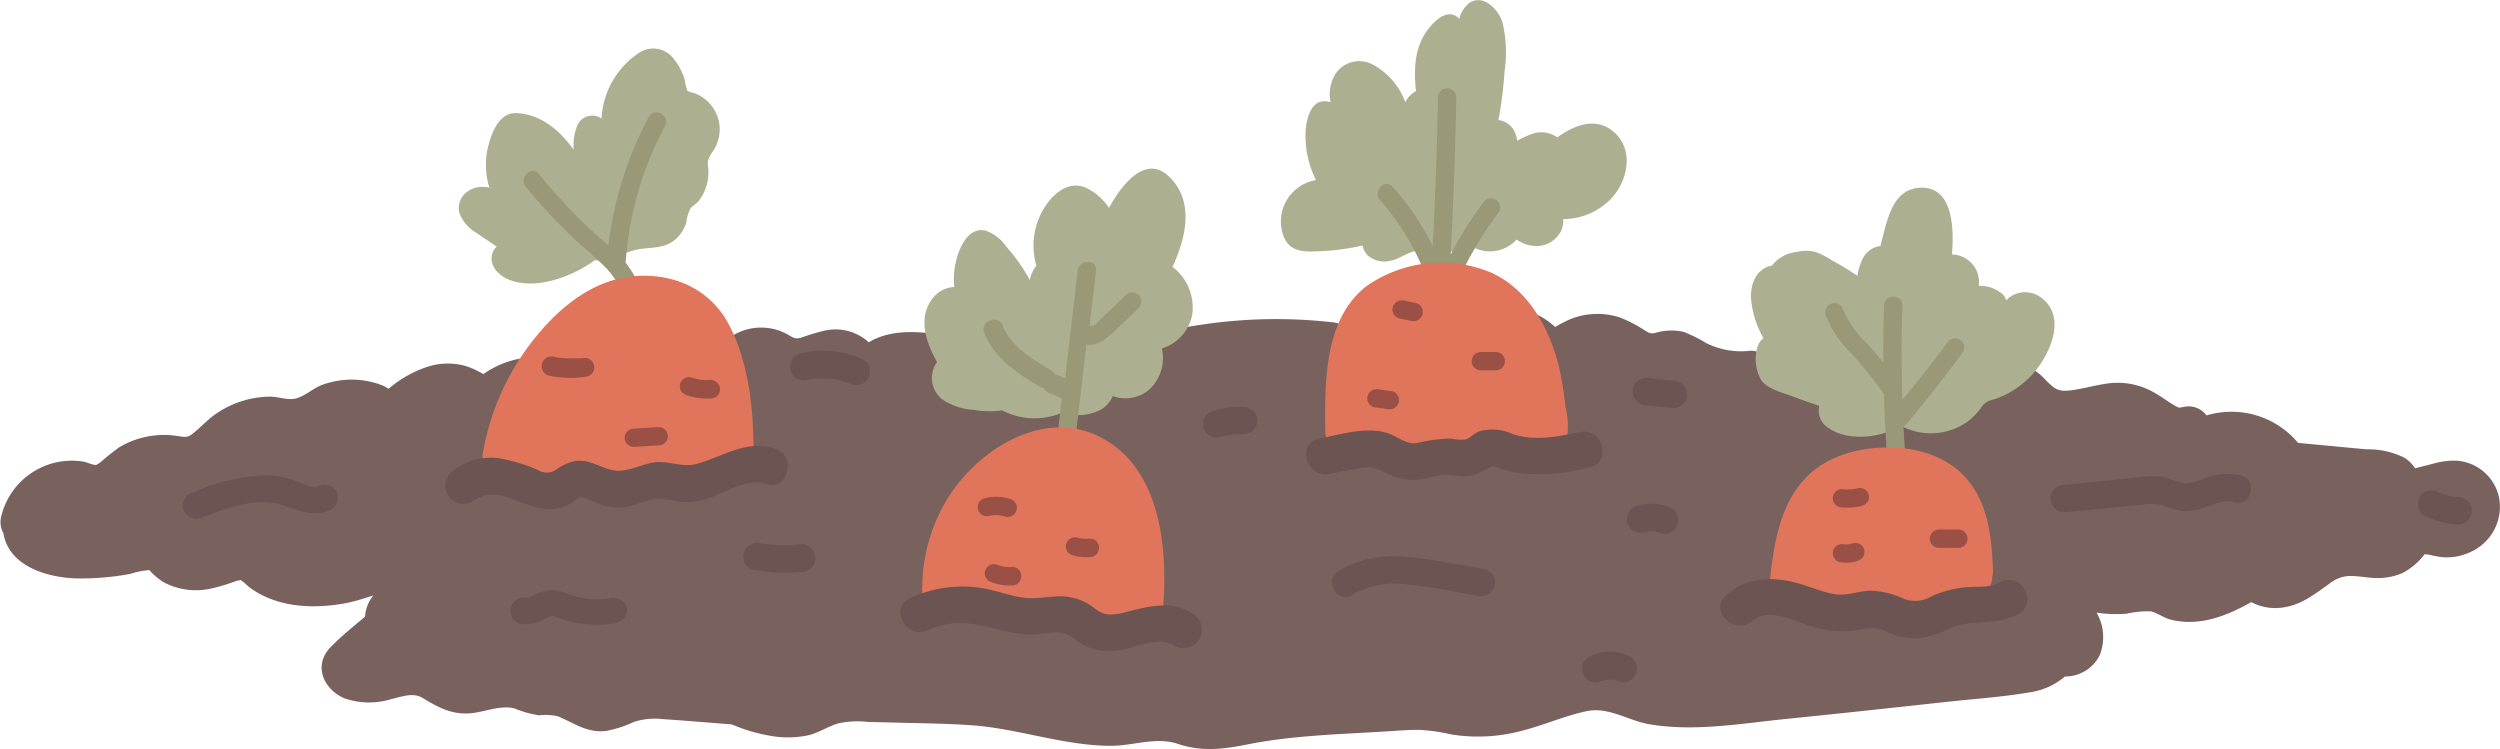 <svg xmlns="http://www.w3.org/2000/svg" viewBox="0 0 272.92 81.79"><defs><style>.cls-1{fill:#79615d;}.cls-2{fill:#acaf90;}.cls-3{fill:#999877;}.cls-4{fill:#e0755c;}.cls-5{fill:#9b5046;}.cls-6{fill:#6b5451;}</style></defs><title>Asset 161</title><g id="Layer_2" data-name="Layer 2"><g id="Layer_1-2" data-name="Layer 1"><path class="cls-1" d="M272.81,54.29a5.08,5.08,0,0,0-4.68-4,8,8,0,0,0-2.47.32l-2,.51a4,4,0,0,0-1.19-1.16,9,9,0,0,0-4.16-.91l-7.43-.7a9.49,9.49,0,0,0-10-3,2.43,2.43,0,0,0-2.63-.89c-.11,0-.28,0-.27.07a2.24,2.24,0,0,1-.63-.29c-.67-.39-1.28-.85-1.94-1.24a8,8,0,0,0-4.94-1.18c-1.54.15-3,.64-4.56.81-1.29.14-1.68-.24-2.62-1.17a5.15,5.15,0,0,0-5-1.67c-.65.15-1,.39-1.46.25a11.65,11.65,0,0,1-1.84-.91,8.32,8.32,0,0,0-5.34-.9,2.71,2.71,0,0,1-1.49,0c-.41-.18-.75-.58-1.17-.78a5.27,5.27,0,0,0-1.82-.51,24.07,24.07,0,0,0-6.91.66A44.27,44.27,0,0,0,192.79,39a2.22,2.22,0,0,0-1.73-.71,8.53,8.53,0,0,1-4.75-.81,16.31,16.31,0,0,0-2.51-1.25,6.12,6.12,0,0,0-3.15.13c-.51.1-.7-.05-1.2-.36a14.3,14.3,0,0,0-2.61-1.34,7.89,7.89,0,0,0-5.52.23c-.16.07-1,.46-1.54.81a8.28,8.28,0,0,0-.71-.58,7.13,7.13,0,0,0-5.17-1.38,10.54,10.54,0,0,0-5.13,2.12c-.14.1-1,.7-1.61,1.17a8.35,8.35,0,0,0-.91-.65,10.47,10.47,0,0,0-9.24-.63,3.28,3.28,0,0,0-1.49-.56,54.63,54.63,0,0,0-14.11.22,53,53,0,0,0-6.82,1.43c-2.16.61-3.91,1.28-6.15.67s-4.32-1.35-6.65-1.13-4.38.84-6.66.51c-3.42-.5-7.27-1.34-10.29.48A5.37,5.37,0,0,0,90,36.1a24,24,0,0,0-2.5.75c-.85.25-1-.1-1.82-.5a6,6,0,0,0-5.47.15c-1.25.59-2.58,1.94-4,2a9.76,9.76,0,0,1-2.2-.66,9.48,9.48,0,0,0-3.43-.44,16.9,16.9,0,0,0-6.42,2.12,1.71,1.71,0,0,1-1.77.09,11.27,11.27,0,0,0-3.5-.63,10.15,10.15,0,0,0-6.09,1.84l-.07,0a2,2,0,0,0-.39-.21,7.46,7.46,0,0,0-1.68-.7,7.23,7.23,0,0,0-3.55,0,12.28,12.28,0,0,0-4.69,2.54,3.68,3.68,0,0,0-.76-.41,9.29,9.29,0,0,0-6.55,0c-.93.36-1.83,1.2-2.77,1.45s-2-.21-2.89-.19a10.6,10.6,0,0,0-6.05,2c-.83.61-1.51,1.36-2.31,2-.61.49-.85.43-1.63.31A9.53,9.53,0,0,0,13,48.84,25.1,25.1,0,0,0,11,50.44a5.29,5.29,0,0,1-.5.32c-.45,0-.93-.28-1.37-.36a7.92,7.92,0,0,0-9,6A2.45,2.45,0,0,0,.37,58.2C.93,61.71,4.92,63,8.18,63.14a29.25,29.25,0,0,0,6.05-.49,8.35,8.35,0,0,1,2.07-.41h0c.1.09.22.24.29.31a7.94,7.94,0,0,0,1.25,1,7.55,7.55,0,0,0,5.42.65,19.21,19.21,0,0,0,2.48-.76c.23-.08.62-.08.42-.15.39.13.79.62,1.11.86,2.84,2.07,6.5,2.33,9.87,1.8a16.82,16.82,0,0,0,2.61-.63c.46-.14.76-.25,1-.3a4,4,0,0,0-.9,2.3c-1.29,1.09-2.63,2.16-3.79,3.36-1.91,2-.7,4.63,1.58,5.57a8.21,8.21,0,0,0,5.07.07c1.21-.27,2.39-.77,3.45-.11,1.66,1,3.12,1.81,5.15,1.66,1.54-.11,3.33-.94,4.86-.53a11.93,11.93,0,0,0,2.66.75,6.28,6.28,0,0,1,2.08.11c1.81.75,3.16,1.83,5.24,1.6a12.78,12.78,0,0,0,3.08-1,7.55,7.55,0,0,1,3.17-.29c2.49.16,5,.38,7.48.57a18.87,18.87,0,0,0,4.74,1.33,10.94,10.94,0,0,0,3.52-.12c1.22-.26,2.24-1,3.41-1.33a9.91,9.91,0,0,1,3.17-.15l4,.1c2.51.06,5,.09,7.55.28,5,.39,9.93,2.22,15,2.23,2.46,0,4.88-1,7.26-.23,2.64.9,4.95.61,7.64.08,5-1,10.17-1.11,15.25-1.43,1.19-.07,2.38-.18,3.57-.16a20.18,20.18,0,0,1,3.46.5,18.44,18.44,0,0,0,7.75-.42c2.36-.6,4.62-1.62,7-2.12s4.53,1,6.76,1.41c5,.87,10.18-.08,15.16-.58,5.9-.59,11.8-1.24,17.7-1.88,2.9-.31,5.84-.51,8.71-1a7.63,7.63,0,0,0,3.9-1.74,4.19,4.19,0,0,0,3.79-2.32,5.34,5.34,0,0,0-.34-4.65,14.84,14.84,0,0,0,3.26.12,10.41,10.41,0,0,1,2.65-.26c.71.15,1.4.7,2.13.89,3.1.81,6.14-.36,8.84-1.9a5.63,5.63,0,0,0,3.22.62c2.16-.23,3.6-1.42,5.31-2.62a3.71,3.71,0,0,1,2-.84c1-.06,2,.18,3,.21a6.8,6.8,0,0,0,3-.55,7.36,7.36,0,0,0,2.41-2.05l.47.05a9.35,9.35,0,0,0,1.65.29,6.14,6.14,0,0,0,3.4-.85A5.39,5.39,0,0,0,272.81,54.29Z"/><path class="cls-2" d="M78.54,13.63a4.24,4.24,0,0,0-2.61-3.41c-.29-.12-.78-.16-.92-.37a6.79,6.79,0,0,1-.26-1.16,6.77,6.77,0,0,0-1.21-2.28,2.8,2.8,0,0,0-3.87-.58,9.16,9.16,0,0,0-4,7.12,1.73,1.73,0,0,0-.69-.3,1.79,1.79,0,0,0-1.94,1,6.09,6.09,0,0,0-.42,2.7c-1.5-2.12-3.53-3.85-6.2-4-1.82-.1-2.65,1.87-3.06,3.37a8.43,8.43,0,0,0-.28,3,9.64,9.64,0,0,0,.23,1.41l.14.36a3.65,3.65,0,0,0-1.14-.07,2.75,2.75,0,0,0-1.23.46,2.18,2.18,0,0,0-.93,2.36A4.15,4.15,0,0,0,52,25.41c.73.52,1.48,1,2.22,1.51a1.77,1.77,0,0,0-.5.85c-.32,1.31.8,2.37,1.91,2.79,2.9,1.11,6.71-.34,9.09-2a1.14,1.14,0,0,0,.16-.14c1.6.1,2.81-.67,4.36-1.1s3.28,0,4.63-1.31a4,4,0,0,0,1.05-1.72,4.3,4.3,0,0,1,.47-1.55c.22-.27.58-.46.82-.73a5.06,5.06,0,0,0,1.06-4c-.06-.91.54-1.31.9-2.1A4.25,4.25,0,0,0,78.54,13.63Z"/><path class="cls-3" d="M70.84,12.76a39.21,39.21,0,0,0-4.41,14.05c-.42-.39-.86-.76-1.3-1.14A58,58,0,0,1,58.84,19c-.83-1-2.24.43-1.42,1.41a57.68,57.68,0,0,0,6,6.34,33.83,33.83,0,0,1,2.92,2.69,11.75,11.75,0,0,1,2.15,3.64,1,1,0,0,0,1.23.7,1,1,0,0,0,.7-1.23,15.4,15.4,0,0,0-2.12-3.88,36.79,36.79,0,0,1,4.31-14.94C73.18,12.63,71.45,11.62,70.84,12.76Z"/><path class="cls-4" d="M79.38,35.09c-2.24-3.94-6.67-5.52-11-4.83s-7.85,3.83-10.43,7.2a27.38,27.38,0,0,0-5.21,11.86,2.76,2.76,0,0,0,.86,2.62,2.35,2.35,0,0,0,1.86.89,138.48,138.48,0,0,0,22.66-1.36,1.77,1.77,0,0,0,.76-.32,2.46,2.46,0,0,0,3.38-2.27C82.23,44.35,81.66,39.1,79.38,35.09Z"/><path class="cls-5" d="M64.83,39.81a1,1,0,0,0-1.23-.7l-.23,0h0l-.46,0a8.42,8.42,0,0,1-.87,0c-.3,0-.59,0-.88-.06h0l-.2,0-.48-.1A1,1,0,1,0,59.91,41a10.9,10.9,0,0,0,4.22.09,1.06,1.06,0,0,0,.6-.46A1,1,0,0,0,64.83,39.81Z"/><path class="cls-5" d="M71.91,46.62l-2.72.17a1,1,0,0,0-1,1,1,1,0,0,0,1,1l2.72-.17a1.08,1.08,0,0,0,.7-.29,1,1,0,0,0-.7-1.71Z"/><path class="cls-5" d="M78.26,41.76a1.05,1.05,0,0,0-.71-.29,6.14,6.14,0,0,1-1,0,6.42,6.42,0,0,1-1.07-.26,1,1,0,0,0-.77.1,1,1,0,0,0-.36,1.37,1.15,1.15,0,0,0,.6.46,6.81,6.81,0,0,0,2.65.36,1,1,0,0,0,.71-1.71Z"/><path class="cls-2" d="M222.88,32.53a2.89,2.89,0,0,0-3.6,0,3.31,3.31,0,0,0-.26.27,1.8,1.8,0,0,0-.31-.6,3.8,3.8,0,0,0-2.7-1,3,3,0,0,0-2.92-3.42c.24-2.87.1-7.28-3.26-7.29s-3.8,3.71-4.56,6.37a2.48,2.48,0,0,0-2,1.56,6.34,6.34,0,0,0-.51,1.69A29.25,29.25,0,0,0,200,28.43a8.34,8.34,0,0,0-1.81-.92,4.31,4.31,0,0,0-2.08,0A3.94,3.94,0,0,0,193.43,29c-1.76.3-2.43,2.17-2.25,3.85a10.62,10.62,0,0,0,1.33,4.06,2,2,0,0,0-.66,1,4.64,4.64,0,0,0,.39,3.54c.72,1.07,2.42,1.42,3.54,1.85.93.36,1.87.69,2.81,1a.43.43,0,0,0,0,.05,2.27,2.27,0,0,0,1.09,2.42c1.8,1.2,4.47,1.08,6.42.38a.8.8,0,0,0,.22-.13.9.9,0,0,0,.8-.09l.59-.35a6.9,6.9,0,0,0,7.25-.68,7.39,7.39,0,0,0,1.28-1.34,2.08,2.08,0,0,1,.8-.76c.3-.14.68-.2,1-.32a10.16,10.16,0,0,0,3.85-2.62C223.76,38.76,225.67,34.67,222.88,32.53Z"/><path class="cls-3" d="M214.3,38.43a1,1,0,0,0-.36-1.36,1,1,0,0,0-1.37.35c-1.56,2.13-3.2,4.2-4.89,6.24-.11-3.44-.13-6.88,0-10.31,0-1.29-2-1.29-2,0-.08,2.08-.09,4.17-.08,6.25-.54-.68-1.1-1.34-1.68-2a11,11,0,0,1-2.7-3.77,1,1,0,0,0-1.23-.7,1,1,0,0,0-.69,1.23,11.93,11.93,0,0,0,2.92,4.34A45.42,45.42,0,0,1,205.66,43q.12,4.28.49,8.52c.11,1.27,2.11,1.28,2,0-.15-1.64-.26-3.28-.35-4.92a1.53,1.53,0,0,0,.16-.11Q211.26,42.56,214.3,38.43Z"/><path class="cls-4" d="M217.57,62.36c-.13-3.49-.44-7.12-2.73-9.93-2.09-2.57-5.52-3.59-8.73-3.58-3.6,0-7.28,1.11-9.58,4-2.43,3.09-2.93,7-3.34,10.75a1.59,1.59,0,0,0,.4,1.19,2.14,2.14,0,0,0,1.67.92,104.3,104.3,0,0,0,20.22-.61,2.06,2.06,0,0,0,2-2V63A2,2,0,0,0,217.57,62.36Z"/><path class="cls-5" d="M204,54a1,1,0,0,0-1.23-.7,4.51,4.51,0,0,1-.53.1,5,5,0,0,1-1.16,0,1,1,0,0,0-.71.3,1,1,0,0,0,0,1.41l.21.16a1,1,0,0,0,.5.13,6.65,6.65,0,0,0,2.22-.19,1.06,1.06,0,0,0,.6-.46A1,1,0,0,0,204,54Z"/><path class="cls-5" d="M203.51,60a1.06,1.06,0,0,0-.46-.6,1,1,0,0,0-.77-.1,2.81,2.81,0,0,1-.48.12,3,3,0,0,1-.67,0l.21,0a.86.86,0,0,0-.39,0,.77.77,0,0,0-.37.12,1,1,0,0,0-.46.6,1,1,0,0,0,.1.77l.15.2a1.05,1.05,0,0,0,.44.26,3.81,3.81,0,0,0,1,.05,3.71,3.71,0,0,0,1-.2,1.15,1.15,0,0,0,.6-.46.81.81,0,0,0,.12-.37A.78.78,0,0,0,203.51,60Z"/><path class="cls-5" d="M213.79,57.81h-2.12a1,1,0,0,0-.71.3,1,1,0,0,0,.71,1.7h2.12a1,1,0,0,0,.7-.29,1,1,0,0,0,.3-.71A1,1,0,0,0,213.79,57.81Z"/><path class="cls-2" d="M128,29.13c1.45-3.13,2.43-7.13-.35-9.83-2.54-2.47-5.12.72-6.58,3.39a6.36,6.36,0,0,0-2.31-2.09c-1.52-.78-2.86-.12-3.94,1A7.82,7.82,0,0,0,113.14,29a3.45,3.45,0,0,0-.71,1.59c-.27-.5-.56-1-.87-1.45a21,21,0,0,0-1.77-2.3,4.51,4.51,0,0,0-2.18-1.66c-1.94-.45-2.92,1.91-3.26,3.41a8.19,8.19,0,0,0-.17,2.74,3.16,3.16,0,0,0-2.49,1.41c-1.5,2.13-.56,4.71.61,6.79a2.94,2.94,0,0,0,.63,4.11,6.79,6.79,0,0,0,3.31,1.1,10.48,10.48,0,0,0,3.16.06,7.67,7.67,0,0,0,6.55.25,5.52,5.52,0,0,0,4.31-.37,3.25,3.25,0,0,0,1.22-1.44,4.06,4.06,0,0,0,3.79-.55,4.67,4.67,0,0,0,1.57-4.65,4.8,4.8,0,0,0,3.31-3.68A5.57,5.57,0,0,0,128,29.13Z"/><path class="cls-3" d="M124.31,32.22a1,1,0,0,0-1.41,0q-1.08,1.06-2.19,2.1c-.35.32-.69.65-1,1l0,0-.07.05-.28.18-.09,0h0l0,0s0,0,0,0l-.15,0-.1,0,.12,0-.19,0c.23-2,.47-4,.7-6,.15-1.27-1.86-1.26-2,0q-.69,5.88-1.36,11.75a11,11,0,0,0-1-.42s-.1,0-.15,0a1,1,0,0,0-.37-.44c-.6-.36-1.2-.71-1.78-1.09-.28-.18-.56-.37-.83-.57l-.21-.16c-.06,0-.06,0,0,0a.27.27,0,0,1-.08-.07,4.16,4.16,0,0,1-.39-.32,9.76,9.76,0,0,1-1.22-1.27l-.07-.09c0-.06-.09-.12-.13-.19s-.17-.26-.25-.4-.14-.24-.2-.37a2,2,0,0,1-.1-.21l0,0a.17.17,0,0,0,0-.07A1,1,0,0,0,108.1,35a1,1,0,0,0-.7,1.23,9.08,9.08,0,0,0,2.46,3.45,23.21,23.21,0,0,0,3.78,2.59,1,1,0,0,0,.37.13s0,0,0,.07l.15.2a1.1,1.1,0,0,0,.44.26l.39.14c.31.14.62.29.92.46-.24,2-.47,4.08-.71,6.12-.15,1.28,1.85,1.27,2,0q.7-6,1.4-12.08a.7.7,0,0,0,.41.07,3.05,3.05,0,0,0,1.6-.6,15.22,15.22,0,0,0,1.29-1.12c.81-.74,1.6-1.5,2.38-2.28A1,1,0,0,0,124.31,32.22Z"/><path class="cls-3" d="M119.19,35.58h0Z"/><path class="cls-3" d="M118.92,35.65Z"/><path class="cls-4" d="M120.43,47.88c-6.3-3.5-13.66,1.12-17,6.57a18.74,18.74,0,0,0-2.72,10.88,2,2,0,0,0,2.38,1.9,1.75,1.75,0,0,0,.4,0q10.29.31,20.52,1.58a1.6,1.6,0,0,0,1.2-.4,2.08,2.08,0,0,0,1.76-2C127.49,60.07,126.79,51.41,120.43,47.88Z"/><path class="cls-5" d="M110.27,54.47a4.94,4.94,0,0,0-2.8-.07,1,1,0,0,0-.7,1.23,1,1,0,0,0,1.23.69l.34-.06a3.48,3.48,0,0,1,.79,0,3.18,3.18,0,0,1,.61.14,1.08,1.08,0,0,0,.77-.1,1,1,0,0,0-.24-1.83Z"/><path class="cls-5" d="M111.22,62.18a1,1,0,0,0-.71-.29,4.58,4.58,0,0,1-.74,0,4.65,4.65,0,0,1-1-.27,1,1,0,0,0-.77.1,1.07,1.07,0,0,0-.46.6,1,1,0,0,0,.1.77l.16.2a1,1,0,0,0,.44.26,4.6,4.6,0,0,0,1,.28,5.71,5.71,0,0,0,1.24.09,1,1,0,0,0,1-1A1,1,0,0,0,111.22,62.18Z"/><path class="cls-5" d="M119.69,59.08a1,1,0,0,0-.71-.29,4.32,4.32,0,0,1-.88,0,2.73,2.73,0,0,1-.48-.1,1.08,1.08,0,0,0-.77.1,1,1,0,0,0-.46.6,1,1,0,0,0,.1.77,1,1,0,0,0,.6.46,5.75,5.75,0,0,0,1.89.2,1.1,1.1,0,0,0,.71-.29,1.05,1.05,0,0,0,.29-.71A1,1,0,0,0,119.69,59.08Z"/><path class="cls-2" d="M176.16,14.39c-2-1.69-4.3-.71-6.16.61a3,3,0,0,0-2.93-.31,9.47,9.47,0,0,0-1.44.68,3.09,3.09,0,0,0-.32-1.06,2.25,2.25,0,0,0-1.73-1.2,45.39,45.39,0,0,0,.67-5.33A14.12,14.12,0,0,0,164,2.36c-.48-1.34-2-3-3.56-2.07a3.22,3.22,0,0,0-1.14,1.78,1.35,1.35,0,0,0-.92-.51c-1.09-.08-2.13,1.13-2.68,1.92-1.32,1.91-1.35,4.24-1.12,6.47a2.72,2.72,0,0,0-1.16,1.21,7.73,7.73,0,0,0-3.51-4.09,3.13,3.13,0,0,0-4.06.91,4.18,4.18,0,0,0-.59,3.18,1.88,1.88,0,0,0-1.26,0c-1,.42-1.32,1.86-1.45,2.82a10.93,10.93,0,0,0,1.11,5.68,4.58,4.58,0,0,0-3.58,6c.67,1.94,2.35,1.84,4.12,1.76a24.8,24.8,0,0,0,4.54-.62,2.18,2.18,0,0,0,.61,1.12,2.8,2.8,0,0,0,2.48.54c1-.2,1.92-1,3-1.12a1.07,1.07,0,0,0,.54-.24,4.76,4.76,0,0,0,4.9-.46,3.93,3.93,0,0,0,5.29-.49,3.75,3.75,0,0,0,2.54.69A3,3,0,0,0,170.51,25a2.67,2.67,0,0,0,.15-.93c0-.05,0-.1,0-.15h.07a7.27,7.27,0,0,0,5.34-2.44C177.78,19.47,178.34,16.26,176.16,14.39Z"/><path class="cls-2" d="M150.59,26.32c.13,0,.16-.07.13-.08s-.08.06-.13.07Z"/><path class="cls-3" d="M163.27,21.79a1,1,0,0,0-1.37.36,40.45,40.45,0,0,0-3.53,5.62c.29-5.7.51-11.41.61-17.12a1,1,0,0,0-2,0c-.09,5.41-.3,10.83-.57,16.24a28.49,28.49,0,0,0-4.36-6.47c-.86-1-2.27.45-1.41,1.41a26.38,26.38,0,0,1,5.49,9.71,1,1,0,0,0,1.81.24.94.94,0,0,0,.94-.48,40.19,40.19,0,0,1,4.75-8.14A1,1,0,0,0,163.27,21.79Z"/><path class="cls-4" d="M170.89,44.37a41,41,0,0,0-.65-4.12c-1-4.25-3.32-8.64-7.48-10.5a14.21,14.21,0,0,0-13.64,1.53c-4.6,3.62-4.49,10.52-4.44,15.81a1.83,1.83,0,0,0,.75,1.52,1.8,1.8,0,0,0,1.75,1.13l16.61,0h4c1.39,0,2.81-.28,3.27-1.81A9.1,9.1,0,0,0,170.89,44.37Z"/><path class="cls-5" d="M155.19,33.55a1,1,0,0,0-.6-.46l-1.31-.28a.77.77,0,0,0-.4,0,.85.85,0,0,0-.37.12.7.7,0,0,0-.28.26.75.75,0,0,0-.18.34,1,1,0,0,0,.1.77,1,1,0,0,0,.6.46l1.31.28a.78.78,0,0,0,.4,0,.81.81,0,0,0,.37-.12,1.15,1.15,0,0,0,.46-.6A1,1,0,0,0,155.19,33.55Z"/><path class="cls-5" d="M152.59,43.17l-.16-.21a1.07,1.07,0,0,0-.44-.25l-1.46-.2a.69.69,0,0,0-.4,0,.61.61,0,0,0-.37.12,1,1,0,0,0-.46.59,1,1,0,0,0,.1.77l.15.21a1,1,0,0,0,.45.25l1.46.21a.74.74,0,0,0,.39,0,.73.73,0,0,0,.38-.11,1.1,1.1,0,0,0,.46-.6A1.07,1.07,0,0,0,152.59,43.17Z"/><path class="cls-5" d="M164,38.72a1.05,1.05,0,0,0-.71-.29h-1.63a1,1,0,0,0-.71.29,1.05,1.05,0,0,0-.29.71,1,1,0,0,0,.29.71,1.05,1.05,0,0,0,.71.29h1.63a1.07,1.07,0,0,0,.71-.29,1.05,1.05,0,0,0,.29-.71A1,1,0,0,0,164,38.72Z"/><path class="cls-6" d="M84.66,49c-3.1-1.07-5.68.82-8.55,1.63-1.49.43-2.76-.22-4.26-.19s-3.13,1.11-4.67.93-2.82-1.37-4.61-1a5.86,5.86,0,0,0-2,1,1.81,1.81,0,0,1-1.72,0A18.21,18.21,0,0,0,54.29,50a6.82,6.82,0,0,0-4.69,1.27A2.06,2.06,0,0,0,48.88,54a2,2,0,0,0,2.74.72c2.51-1.94,5.21.58,7.85.84A4.7,4.7,0,0,0,62,55.12c.34-.16,1.18-.84,1.29-.86.51-.09,1.42.5,1.89.68a6.33,6.33,0,0,0,2.35.48c1.53,0,2.88-.88,4.37-1a16.92,16.92,0,0,1,2.44.37,7.42,7.42,0,0,0,2-.12c2.29-.42,4.91-2.64,7.26-1.83S87.08,49.87,84.66,49Z"/><path class="cls-6" d="M130.35,67.09c-2.23-1.63-4.95-.91-7.39-.28-1.22.31-2.26.52-3.3-.28a6.21,6.21,0,0,0-3.77-1.44c-1.33,0-2.65.31-4,.17s-2.68-.64-4-.92a13.26,13.26,0,0,0-8.59,1c-2.32,1.09-.29,4.54,2,3.45s4.61-.86,7-.25a20.16,20.16,0,0,0,3.78.71c1.26.09,2.51-.28,3.76-.18,1.06.09,1.69,1,2.61,1.44a6.43,6.43,0,0,0,3.62.5c1.86-.23,4.51-1.73,6.21-.48a2,2,0,0,0,2-3.46Z"/><path class="cls-6" d="M172.45,47.17c-2.41.51-4.89,1-7.3.23a5.21,5.21,0,0,0-3.7-.3c-.51.2-.92.69-1.41.86a4.65,4.65,0,0,1-1.66-.09,18.8,18.8,0,0,0-3.74.5c-1.07.14-1.85-.55-2.8-.95-2.42-1-5.35,0-7.82.46s-1.45,4.31,1.07,3.86c1.3-.24,2.6-.52,3.92-.71,1.13-.16,1.74.35,2.73.8a6.11,6.11,0,0,0,3.75.43c.64-.11,1.29-.33,1.94-.4a10.33,10.33,0,0,1,1.76.09,5.22,5.22,0,0,0,1.72-.1,9.2,9.2,0,0,0,1.67-.81c.49-.21.52-.13,1.11.07a11.37,11.37,0,0,0,1.9.52,21.2,21.2,0,0,0,7.92-.6C176,50.5,175,46.64,172.45,47.17Z"/><path class="cls-6" d="M218.33,63.58c-1,.59-2.3.43-3.45.51a11.51,11.51,0,0,0-4,1,3.5,3.5,0,0,1-3,.3,9.15,9.15,0,0,0-3.8-.91c-1.4.09-2.56.64-4,.35s-2.81-.92-4.24-1.27c-2.6-.63-5.26-.47-7.33,1.35s.9,4.53,2.83,2.83c1.64-1.44,4.63.07,6.34.59a10.61,10.61,0,0,0,4.64.53c1.32-.19,2.12-.52,3.41,0a8.46,8.46,0,0,0,3.62.84A11.74,11.74,0,0,0,213,68.54c2.37-1,5-.19,7.31-1.5S220.58,62.32,218.33,63.58Z"/><path class="cls-6" d="M162.11,62.15c-2.82-.49-5.66-1.11-8.52-1.34a11.78,11.78,0,0,0-7.49,1.54c-1.61,1-.11,3.65,1.51,2.59a9.41,9.41,0,0,1,6.23-1.11c2.5.23,5,.78,7.47,1.21A1.53,1.53,0,0,0,163.15,64,1.5,1.5,0,0,0,162.11,62.15Z"/><path class="cls-6" d="M178.61,72.53a1.49,1.49,0,0,0-.69-.9,5.39,5.39,0,0,0-1.09-.37,4.94,4.94,0,0,0-1.15-.12,5.06,5.06,0,0,0-2.22.58,1.56,1.56,0,0,0-.69.9,1.54,1.54,0,0,0,.15,1.15,1.51,1.51,0,0,0,.9.69,1.61,1.61,0,0,0,1-.11h0l.12,0h0a2.55,2.55,0,0,1,.54-.15H176a3.36,3.36,0,0,1,.64.18,1,1,0,0,0,.33.07,1,1,0,0,0,.6,0,1.49,1.49,0,0,0,.89-.68A1.52,1.52,0,0,0,178.61,72.53Z"/><path class="cls-6" d="M183,56l-.24-.3a1.44,1.44,0,0,0-.66-.39,5.38,5.38,0,0,0-1.69-.31,5.48,5.48,0,0,0-1.7.22,1.54,1.54,0,0,0-.89.69,1.57,1.57,0,0,0-.16,1.16,1.59,1.59,0,0,0,.69.9,1.62,1.62,0,0,0,1.16.15,2.42,2.42,0,0,1,.45-.1,4,4,0,0,1,.6,0,4.73,4.73,0,0,1,.74.19A1.5,1.5,0,0,0,183,56Z"/><path class="cls-6" d="M244.68,51.91a6.8,6.8,0,0,0-4.37.45,5.5,5.5,0,0,1-1.69.41,10.87,10.87,0,0,1-2.18-.65c-1.67-.35-3.56.08-5.24.24l-5.85.56a1.54,1.54,0,0,0-1.5,1.5,1.52,1.52,0,0,0,1.5,1.5l5.48-.53,2.92-.28a6.56,6.56,0,0,1,2.21,0,15.69,15.69,0,0,0,2.15.65,5.92,5.92,0,0,0,2.21-.24c1.13-.31,2.38-1.08,3.57-.7C245.73,55.39,246.52,52.49,244.68,51.91Z"/><path class="cls-6" d="M269.41,54.7a1.59,1.59,0,0,0-1.06-.44l-.31,0a7.72,7.72,0,0,1-1.69-.47l-.13-.06a1.62,1.62,0,0,0-1.16-.15A1.5,1.5,0,0,0,264,55.4a1.5,1.5,0,0,0,.69.89,9.51,9.51,0,0,0,1.77.68,9.94,9.94,0,0,0,1.88.29,1.54,1.54,0,0,0,1.06-.44,1.52,1.52,0,0,0,.44-1.06A1.46,1.46,0,0,0,269.41,54.7Z"/><path class="cls-6" d="M68.44,66.33a1.53,1.53,0,0,0-1.84-1,9.08,9.08,0,0,1-2.46.06,11.35,11.35,0,0,1-2.46-.67,3.75,3.75,0,0,0-2.85,0c-.35.15-.68.33-1,.5l-.13.06-.11,0-.1,0h0s0,0,0,0l.12,0a1.54,1.54,0,0,0-1.85,1,1.51,1.51,0,0,0,1,1.84,4.18,4.18,0,0,0,2.76-.58l.42-.21s.18,0,.29-.09h0l.14,0c.26.08.51.17.76.27a11.81,11.81,0,0,0,6.18.49A1.52,1.52,0,0,0,68.44,66.33Z"/><path class="cls-6" d="M87.54,59.4a17.92,17.92,0,0,1-4,0l-.5-.08a1.65,1.65,0,0,0-1.15.15,1.5,1.5,0,0,0,.35,2.74,19.29,19.29,0,0,0,5.31.23A1.61,1.61,0,0,0,88.6,62,1.5,1.5,0,0,0,89,60.9,1.52,1.52,0,0,0,87.54,59.4Z"/><path class="cls-6" d="M36.72,53.63a1.53,1.53,0,0,0-2-.54A1.51,1.51,0,0,1,33.61,53c-.56-.17-1.09-.42-1.64-.61a9.88,9.88,0,0,0-3.58-.49,22.87,22.87,0,0,0-7.3,1.84A1.54,1.54,0,0,0,20,55.57a1.52,1.52,0,0,0,1.85,1c2.3-.89,4.73-1.84,7.24-1.75s4.57,2.05,7.05.81A1.51,1.51,0,0,0,36.72,53.63Z"/><path class="cls-6" d="M94.24,39.26a10.34,10.34,0,0,0-7-.64A1.5,1.5,0,0,0,88,41.51c.23-.06.47-.12.7-.16l.2,0c.17,0,.13,0-.1,0a1.05,1.05,0,0,1,.31,0,8.42,8.42,0,0,1,1.42,0l.27,0,.14,0q.35.06.69.15c.23.06.46.13.68.21l.29.1.11.05a1.62,1.62,0,0,0,1.16.16,1.57,1.57,0,0,0,.89-.69A1.52,1.52,0,0,0,94.24,39.26Z"/><path class="cls-6" d="M135.76,44.43a11,11,0,0,0-3.32.43,1.52,1.52,0,0,0-.9.69,1.49,1.49,0,0,0-.15,1.15,1.5,1.5,0,0,0,1.84,1,9,9,0,0,1,1.23-.26,11.21,11.21,0,0,1,1.3-.06,1.5,1.5,0,0,0,1.5-1.5A1.53,1.53,0,0,0,135.76,44.43Z"/><path class="cls-6" d="M183.73,42l-.31-.23a1.41,1.41,0,0,0-.75-.2l-2.94-.32a1.49,1.49,0,0,0-1.06.44,1.54,1.54,0,0,0-.44,1.06,1.56,1.56,0,0,0,.44,1.06l.31.23a1.42,1.42,0,0,0,.75.21l2.94.32a1.58,1.58,0,0,0,1.06-.44,1.51,1.51,0,0,0,0-2.13Z"/></g></g></svg>